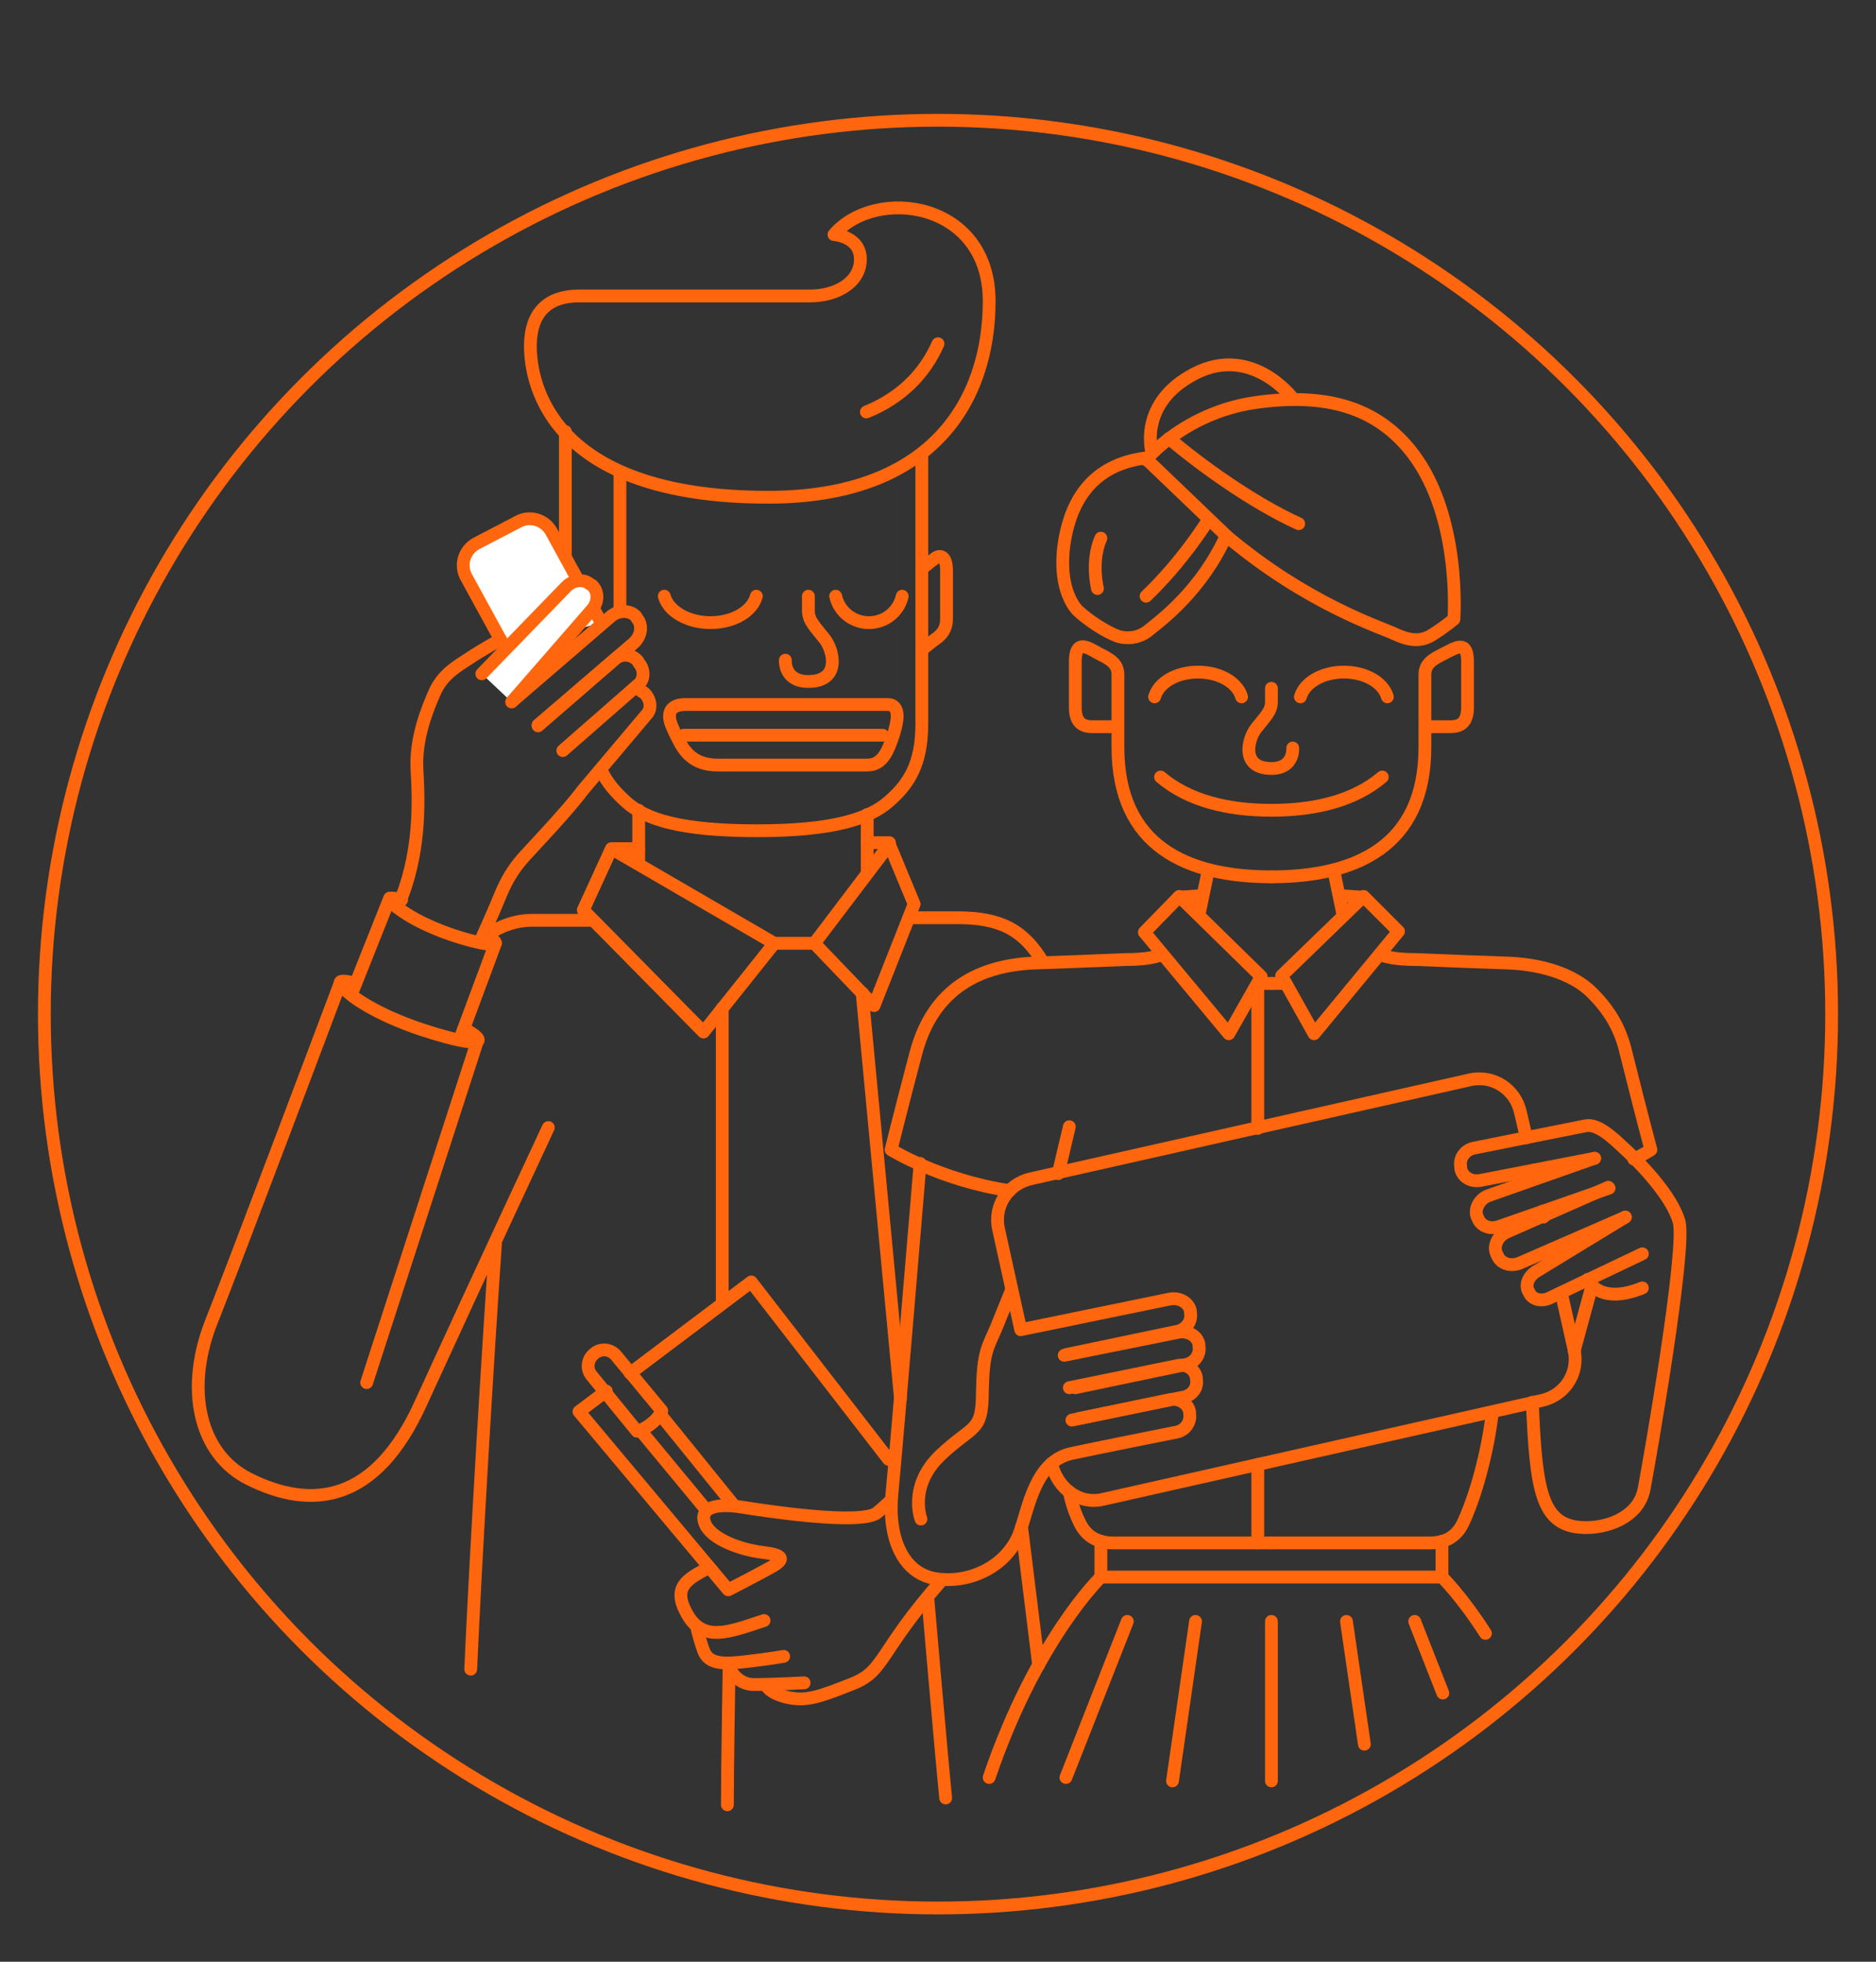 <?xml version="1.0" encoding="utf-8"?>
<!-- Generator: Adobe Illustrator 21.0.0, SVG Export Plug-In . SVG Version: 6.00 Build 0)  -->
<svg version="1.1" xmlns="http://www.w3.org/2000/svg" xmlns:xlink="http://www.w3.org/1999/xlink" x="0px" y="0px"
	 viewBox="0 0 220 230" style="enable-background:new 0 0 220 230;" xml:space="preserve">
<rect x="0" y="0" width="220" height="230" fill="#333333" stroke="none"/>
<style type="text/css">
	.st0{display:none;}
	.st1{display:inline;opacity:0.34;fill:none;stroke:#FF660D;stroke-miterlimit:10;}
	.st2{display:inline;}
	.st3{fill:none;stroke:#FF660D;stroke-miterlimit:10;}
	.st4{fill:none;stroke:#FF660D;stroke-linecap:round;stroke-linejoin:round;stroke-miterlimit:10;}
	.st5{clip-path:url(#SVGID_2_);fill:none;stroke:#FF660D;stroke-linecap:round;stroke-linejoin:round;stroke-miterlimit:10;}
	.st6{fill:none;stroke:#E84E1B;stroke-miterlimit:10;}
	.st7{fill:#FF660D;}
	.st8{fill:#FFFFFF;stroke:#FF660D;stroke-linecap:round;stroke-linejoin:round;stroke-miterlimit:10;}
	.st9{fill:none;stroke:#FF660D;stroke-linejoin:round;stroke-miterlimit:10;}
	.st10{fill:none;}
	.st11{clip-path:url(#XMLID_5_);fill:none;stroke:#FF660D;stroke-linecap:round;stroke-linejoin:round;stroke-miterlimit:10;}
	.st12{clip-path:url(#XMLID_6_);fill:none;stroke:#FF660D;stroke-linecap:round;stroke-linejoin:round;stroke-miterlimit:10;}
	.st13{fill:none;stroke:#FF660D;stroke-width:2;stroke-linecap:round;stroke-linejoin:round;stroke-miterlimit:10;}
	.st14{fill:#FFFFFF;stroke:#FF660D;stroke-width:2;stroke-linecap:round;stroke-linejoin:round;stroke-miterlimit:10;}
	
		.st15{clip-path:url(#XMLID_7_);fill:none;stroke:#FF660D;stroke-width:2;stroke-linecap:round;stroke-linejoin:round;stroke-miterlimit:10;}
	.st16{fill:none;stroke:#FF660D;stroke-width:1.5;stroke-linecap:round;stroke-linejoin:round;stroke-miterlimit:10;}
	.st17{fill:#FFFFFF;stroke:#FF660D;stroke-width:1.5;stroke-linecap:round;stroke-linejoin:round;stroke-miterlimit:10;}
	.st18{fill:none;stroke:#FF660D;stroke-width:2;stroke-linejoin:round;stroke-miterlimit:10;}
	.st19{fill:none;stroke:#FF660D;stroke-width:2;stroke-miterlimit:10;}
	.st20{fill:#FF660D;stroke:#FF660D;stroke-width:0.231;stroke-linecap:round;stroke-linejoin:round;stroke-miterlimit:10;}
	.st21{fill:#FF660D;stroke:#FF660D;stroke-width:2;stroke-linecap:round;stroke-linejoin:round;stroke-miterlimit:10;}
	.st22{fill:#FF660D;stroke:#FF6600;stroke-width:0.5;stroke-miterlimit:10;}
</style>
<g id="Pracovne" class="st0">
</g>
<g id="Grafika">
	<line class="st16" x1="66.3" y1="66.3" x2="66.3" y2="50.6"/>
	<path class="st16" d="M94.8,69.9c0,0,0,0.5,0,1.7s0.8,1.9,1.9,3.3c1.1,1.4,1.9,5-1.9,5c-2.9,0-2.7-2.5-2.7-2.5"/>
	<path class="st16" d="M108.1,53.3c0,0,0,26.7,0,31.6c0,4.8-1.6,7.1-3.9,9.1c-2.3,2-6.5,3.4-15.4,3.4h0c-8.9,0-13.1-1.3-15.4-3.4
		c-1.2-1.1-2.2-2.2-2.9-3.7"/>
	<path class="st16" d="M101.6,89.7c1.1,0,2-0.4,2.8-2.5c0.4-1,0.6-1.8,0.7-2.3c0.3-1.4,0-2.3-1-2.3c-1.5,0-21.3,0-23.7,0
		c-1.7,0-2.2,0.9-1.7,2.3c0.2,0.5,0.5,1.2,1.1,2.3c1.2,2.1,2.8,2.5,4.5,2.5C89.2,89.7,99,89.7,101.6,89.7z"/>
	<path class="st17" d="M59.3,76.1l-4.6-8.4c-0.8-1.4-0.3-3.2,1.2-4l4.8-2.5c1.4-0.8,3.2-0.3,4,1.2L70.5,73"/>
	<path class="st16" d="M90.1,58.3c19.2,0,25.9-11.3,25.9-23s-13.3-13.5-18.2-7.8c0,0,3.1,0.2,3.1,2.9s-2.8,4.3-5.9,4.3
		c-3.1,0-23.7,0-27.1,0s-5.7,1.7-5.7,5.9S64.4,58.3,90.1,58.3z"/>
	<path class="st16" d="M101.6,48.3c4.2-1.7,6.9-4.6,8.4-8"/>
	<line class="st16" x1="72.7" y1="71.7" x2="72.7" y2="55.6"/>
	<polyline class="st16" points="73.9,161 88.1,150.3 104.2,171.1 	"/>
	<path class="st16" d="M104.5,175.9c0,0-1.3,1.2-1.7,1.5c-2,1.4-12.7-0.2-15.8-0.7s-5.1,0.1-4.3,2c0.8,1.8,4.2,3,6.7,3.3
		s2.7,0.8,1.1,1.7c-1.6,0.9-5.1,2.7-5.1,2.7l0,0l-17.5-20.9l3.2-2.4"/>
	<path class="st16" d="M83.1,183.8c-2.4,1.3-4.3,2.2-2.6,5.3c1.9,3.6,5.1,2.2,9.1,0.9"/>
	<path class="st16" d="M81.7,190.7c0,0,0.2,1.1,0.8,2.8c0.6,1.7,2.5,1.6,5.1,1.3c2.6-0.3,4.3-0.6,4.3-0.6"/>
	<path class="st16" d="M85.3,195c0,0,0.7,2.4,3,2.5c2.3,0,6-0.2,6-0.2"/>
	<path class="st16" d="M89.8,197.5c0,0,0.3,1,2.5,1.5c2.2,0.5,3.7,0,7.7-1.6c3.8-1.5,3-3.7,10.5-12.2"/>
	<path class="st16" d="M77.6,165.4c0,0-0.2,0.7-1.2,1.5c-1,0.8-1.7,0.9-1.7,0.9l-5.3-6.5c-0.7-0.8-0.5-2,0.3-2.6l0,0
		c0.8-0.7,2-0.5,2.6,0.3L77.6,165.4z"/>
	<line class="st16" x1="82.8" y1="177" x2="75.1" y2="167.7"/>
	<line class="st16" x1="77.4" y1="165.8" x2="85.9" y2="176.3"/>
	<path class="st17" d="M56.5,79l9.8-10.1c0.8-0.9,2.1-1.1,2.9-0.4l0.2,0.1c0.8,0.7,0.8,2,0,2.9L60,82.3"/>
	<path class="st16" d="M60.1,82.2l11.5-9.9c0.9-0.8,2.3-0.8,3,0l0.1,0.2c0.7,0.8,0.5,2.1-0.4,2.9L63.1,85"/>
	<path class="st16" d="M63.1,85.1l9.1-7.9c0.8-0.6,1.9-0.5,2.6,0.3l0.1,0.2c0.7,0.8,0.7,2-0.1,2.6l-8.8,7.7"/>
	<path class="st16" d="M74.5,80.7c0.3,0.1,0.6,0.2,0.8,0.4l0.2,0.1c0.8,0.7,1,1.9,0.3,2.6l-7.5,8.9c-1.7,2.3-5.8,6.6-6.7,7.6
		c-1,1.1-2,2.4-2.9,4.6c-0.8,2-2.4,5.5-2.4,5.5"/>
	<path class="st16" d="M58.7,75c0,0-1.9,1-3.7,2.2c-1.2,0.8-2.9,1.7-3.9,3.7c-1,2.2-2.4,5.7-2.2,9.3c0.2,3.6,0.5,10-2.3,16.2"/>
	<path class="st16" d="M77.9,69.9c0.5,1.8,2.8,3.1,5.4,3.1c2.7,0,4.9-1.3,5.4-3.1"/>
	<path class="st16" d="M98,69.9c0.4,1.8,2,3.1,3.9,3.1c1.9,0,3.5-1.3,3.9-3.1"/>
	<path class="st16" d="M108.1,66.7c0,0,0.8-0.7,1.5-1.2c0.6-0.5,1.4-0.4,1.4,1.4c0,1.8,0,4.6,0,5.7s-0.5,1.8-1.4,2.4
		c-0.8,0.6-1.5,1.2-1.5,1.2"/>
	<path class="st16" d="M47.1,105.5c-1.4-0.4-2.2-0.3-0.1,1.2s5.2,2.8,8.3,3.6c3.1,0.8,3.6,0.4,1.6-0.7"/>
	<path class="st16" d="M41.7,115.3c-1.8-0.5-2.9-0.5-0.2,1.6c2.8,2,6.8,3.6,10.9,4.7s4.8,0.5,2-1"/>
	<line class="st16" x1="58.1" y1="110.6" x2="53.9" y2="121.9"/>
	<line class="st16" x1="45.7" y1="105.3" x2="41.2" y2="116.6"/>
	<line class="st16" x1="74.9" y1="95" x2="74.9" y2="101.3"/>
	<line class="st16" x1="101.7" y1="95.5" x2="101.7" y2="102.1"/>
	<polyline class="st16" points="74.9,99.5 71.7,99.5 68.4,106.7 82.5,121 90.8,110.6 71.7,99.5 	"/>
	<polyline class="st16" points="90.8,110.6 95.5,110.6 104.3,99 107.2,106 102.5,117.9 95.5,110.6 	"/>
	<line class="st16" x1="104.3" y1="98.8" x2="101.7" y2="98.8"/>
	<line class="st16" x1="84.7" y1="118.2" x2="84.7" y2="152.7"/>
	<line class="st16" x1="101.1" y1="116.4" x2="105.6" y2="164"/>
	<line class="st16" x1="56" y1="122" x2="43" y2="162.1"/>
	<path class="st16" d="M39.8,115.5c0,0-12,31.9-15.1,39.7c-3,7.8-1.3,15.3,4.5,18.2c7.4,3.7,14.9,2.8,20.2-9
		c7.6-16.6,14.9-32.2,14.9-32.2"/>
	<path class="st16" d="M122.3,112.8c-2.3-3.8-5-5.2-10-5.2c-4.2,0-5.6,0-5.6,0"/>
	<path class="st16" d="M69.5,107.9c0,0-2,0-7.1,0c-2,0-3.8,0.7-5.4,1.8"/>
	<path class="st16" d="M85.3,211.6c0-4.2,0.2-16.2,0.2-16.2"/>
	<path class="st16" d="M58.1,145.9c-0.9,13-2.3,36.3-2.9,49.8"/>
	<path class="st16" d="M121.8,195.2c-1-8.1-2-16.2-2-16.2"/>
	<path class="st16" d="M108.8,187.3c0,0,1.6,18.6,2.1,23.5"/>
	<path class="st16" d="M149.1,80.7c0,0,0,0.5,0,1.6s-0.7,1.7-1.8,3.1c-1,1.3-1.8,4.7,1.8,4.7c2.7,0,2.5-2.4,2.5-2.4"/>
	<path class="st16" d="M149.1,102.8c9.9,0,18-3.6,18-15.2c0-2.1,0-4.5,0-8.5c0-1.3,0.9-1.8,2.3-2.5s2.7-1.6,2.7,1c0,1.6,0,3.9,0,5.3
		c0,1.7-0.7,2.3-2,2.3s-3,0-3,0"/>
	<path class="st16" d="M149.1,95c5.1,0,9.7-1.1,13-3.9"/>
	<line class="st16" x1="156.4" y1="102" x2="157.5" y2="107.3"/>
	<line class="st16" x1="157.1" y1="105" x2="159.9" y2="105.2"/>
	<polygon class="st16" points="150.3,114.4 154.1,121.2 164,109.2 159.9,105.1 	"/>
	<line class="st16" x1="149.1" y1="115.3" x2="150.6" y2="115.3"/>
	<path class="st16" d="M152.5,81.7c0.5-1.7,2.6-2.9,5.1-2.9c2.5,0,4.6,1.2,5.1,2.9"/>
	<path class="st16" d="M169.1,184.9c0,0,2.2,2.1,5.1,6.6"/>
	<path class="st16" d="M149.1,102.8c-9.9,0-18-3.6-18-15.2c0-2.1,0-4.5,0-8.5c0-1.3-0.9-1.8-2.3-2.5c-1.4-0.8-2.7-1.6-2.7,1
		c0,1.6,0,3.9,0,5.3c0,1.7,0.7,2.3,2,2.3s3,0,3,0"/>
	<path class="st16" d="M149.1,95c-5.1,0-9.7-1.1-13-3.9"/>
	<line class="st16" x1="141.7" y1="102" x2="140.6" y2="107.3"/>
	<line class="st16" x1="141" y1="105" x2="138.2" y2="105.2"/>
	<polygon class="st16" points="147.9,114.5 144.1,121.2 134.2,109.3 138.3,105.1 	"/>
	<line class="st16" x1="149.1" y1="115.3" x2="147.5" y2="115.3"/>
	<path class="st16" d="M145.6,81.7c-0.5-1.7-2.6-2.9-5.1-2.9c-2.5,0-4.6,1.2-5.1,2.9"/>
	<path class="st16" d="M129.1,184.9c0,0-7.6,7.3-13.1,23.5"/>
	<path class="st16" d="M143.8,62.8c-2.9,6.4-7.6,9.9-9.1,11.1c-1.2,1-2.7,1-3.6,0.7c-1.4-0.5-3.4-1.8-4.7-3c-0.5-0.5-2.5-3-1.5-8.5
		c0.8-4.4,3.2-8.6,9.4-9.4L143.8,62.8z"/>
	<path class="st16" d="M134.4,53.9c0,0,4.5-5.5,12.8-6.7c8.4-1.2,14.4,0.6,18.5,6c5.7,7.5,4.8,19.4,4.8,19.4s-1.2,1-2.5,1.8
		c-1.5,1-3,0.6-4.5-0.1c-1.7-0.8-10.2-3.5-19.6-11.4"/>
	<path class="st16" d="M152.3,61.4c-5.5-2.5-11.7-7-15.2-10"/>
	<path class="st16" d="M135.1,53.1c0,0-1.6-5.4,4.3-8.9c7.1-4.3,12.2,2.5,12.2,2.5"/>
	<path class="st16" d="M108,178.1c0,0-1.5-3.9,2.3-7.5c3.8-3.6,4.9-2.6,4.9-7.4c0.1-4.8,0.6-5.1,1.7-7.7c1-2.5,1.7-4.2,1.7-4.2"/>
	<path class="st16" d="M125.4,162.7l12.7-2.6c1-0.2,2,0.4,2.2,1.4l0,0.2c0.2,1-0.5,1.9-1.5,2.1l-12.2,2.5"/>
	<path class="st16" d="M124.8,158.9l13.4-2.7c1.1-0.2,2.2,0.4,2.4,1.4l0,0.2c0.2,1-0.5,2-1.6,2.2l-12.9,2.7"/>
	<path class="st16" d="M188.7,139.3l-12.9,4.5c-1.1,0.4-2.2-0.1-2.5-1l-0.1-0.2c-0.3-0.9,0.3-2,1.3-2.4l12.5-4.4"/>
	<path class="st16" d="M187,135.8l-13.4,2.6c-1.1,0.2-2.1-0.4-2.3-1.4l0-0.2c-0.2-1,0.5-2,1.6-2.2l13-2.6c1-0.2,2.2,0.4,4.2,2.3
		c2.1,1.9,5.9,5.8,6.8,8.9s-3.4,27.7-4.1,31.4c-0.7,3.6-5.1,4.9-8.1,4.4c-4-0.7-4.6-4.8-5-14.6"/>
	<path class="st16" d="M190.6,142.7l-12.4,5.4c-1,0.4-2.2,0.1-2.6-0.9l-0.1-0.2c-0.4-0.9,0.1-2,1.1-2.5l12-5.3"/>
	<path class="st16" d="M192.6,147l-10.7,5.1c-0.9,0.5-2,0.4-2.5-0.4l-0.1-0.2c-0.5-0.8-0.1-1.8,0.8-2.4l10.5-6.4"/>
	<path class="st16" d="M183.1,151.6l1.5,6.7c0.6,2.7-1.1,5.3-3.8,5.9l-51.5,11.6c-2.6,0.6-5.2-1.1-6-4.2"/>
	<line class="st16" x1="181.9" y1="146.5" x2="182.2" y2="147.8"/>
	<line class="st16" x1="180.9" y1="142" x2="181" y2="142.7"/>
	<line class="st16" x1="179.8" y1="137.2" x2="180" y2="138.2"/>
	<path class="st16" d="M125.1,158.8l12.9-2.7c1.1-0.2,1.8-1.2,1.6-2.2l0-0.2c-0.2-1-1.3-1.6-2.4-1.4l-17.5,3.6l-2.6-11.8
		c-0.6-2.7,1.1-5.3,3.8-5.9l51.5-11.6c2.7-0.6,5.3,1.1,5.9,3.8l0.7,3"/>
	<path class="st16" d="M125.7,166.5l11.5-2.4c1-0.2,2.1,0.4,2.3,1.4l0,0.2c0.2,1-0.5,2-1.5,2.2c0,0-10.5,2.1-12.3,2.5
		c-4.4,0.9-5.1,6.6-6.2,9.5c-1.5,3.7-5.7,5.8-9.7,5.2s-5.7-4.9-5.2-10c0.5-5.1,3.3-38.7,3.3-38.7"/>
	<line class="st16" x1="147.5" y1="115.3" x2="147.5" y2="132.3"/>
	<line class="st16" x1="147.5" y1="171.7" x2="147.5" y2="180.9"/>
	<path class="st16" d="M136.3,111.9c-0.7,0.3-1.9,0.6-4.3,0.6c-4.7,0.2-7.5,0.3-10.4,0.4c-6.7,0.2-12.2,3-14.2,10.6
		c-2,7.6-2.9,11.3-2.9,11.3s5.8,3.6,13.9,4.8"/>
	<path class="st16" d="M161.8,111.9c0.7,0.3,1.9,0.6,4.3,0.6c4.7,0.2,7.5,0.3,10.4,0.4c4,0.1,7.9,1.2,10.2,3.5s3.4,4.5,4,7.1
		c1.9,7.6,2.9,11.3,2.9,11.3s-0.9,0.6-2,1.1"/>
	<path class="st16" d="M186.2,150c0,0,1.2,3.1,6.4,1"/>
	<line class="st16" x1="186.7" y1="150.7" x2="184.6" y2="158.4"/>
	<path class="st16" d="M125.4,174.9c0,0,0.3,1.8,1.2,3.6c0.8,1.7,2.2,2.4,4,2.4c4.1,0,8.1,0,18.5,0"/>
	<path class="st16" d="M149.1,180.9c10.3,0,14.4,0,18.5,0c1.9,0,3.2-0.7,4-2.4c1.9-4.1,3.1-9.9,3.4-12.9"/>
	<polyline class="st16" points="169.1,180.7 169.1,184.9 129.1,184.9 129.1,180.7 	"/>
	<path class="st16" d="M128.7,69c0,0-0.8-3.2,0.4-5.9"/>
	<path class="st16" d="M141.6,61.1c0,0-2.9,4.7-7.2,8.8"/>
	<line class="st16" x1="124.1" y1="137.6" x2="125.4" y2="132.1"/>
	<line class="st16" x1="149.1" y1="190.1" x2="149.1" y2="208.8"/>
	<line class="st16" x1="140.2" y1="190.1" x2="137.5" y2="208.8"/>
	<line class="st16" x1="132.2" y1="190.1" x2="125" y2="208.4"/>
	<line class="st16" x1="157.9" y1="190.1" x2="160" y2="204.5"/>
	<line class="st16" x1="165.9" y1="190.1" x2="169.2" y2="198.5"/>
	<circle class="st16" cx="110" cy="118.9" r="104.8"/>
	<line class="st16" x1="80.2" y1="86.2" x2="103.5" y2="86.2"/>
</g>
<g id="Popis">
</g>
</svg>
